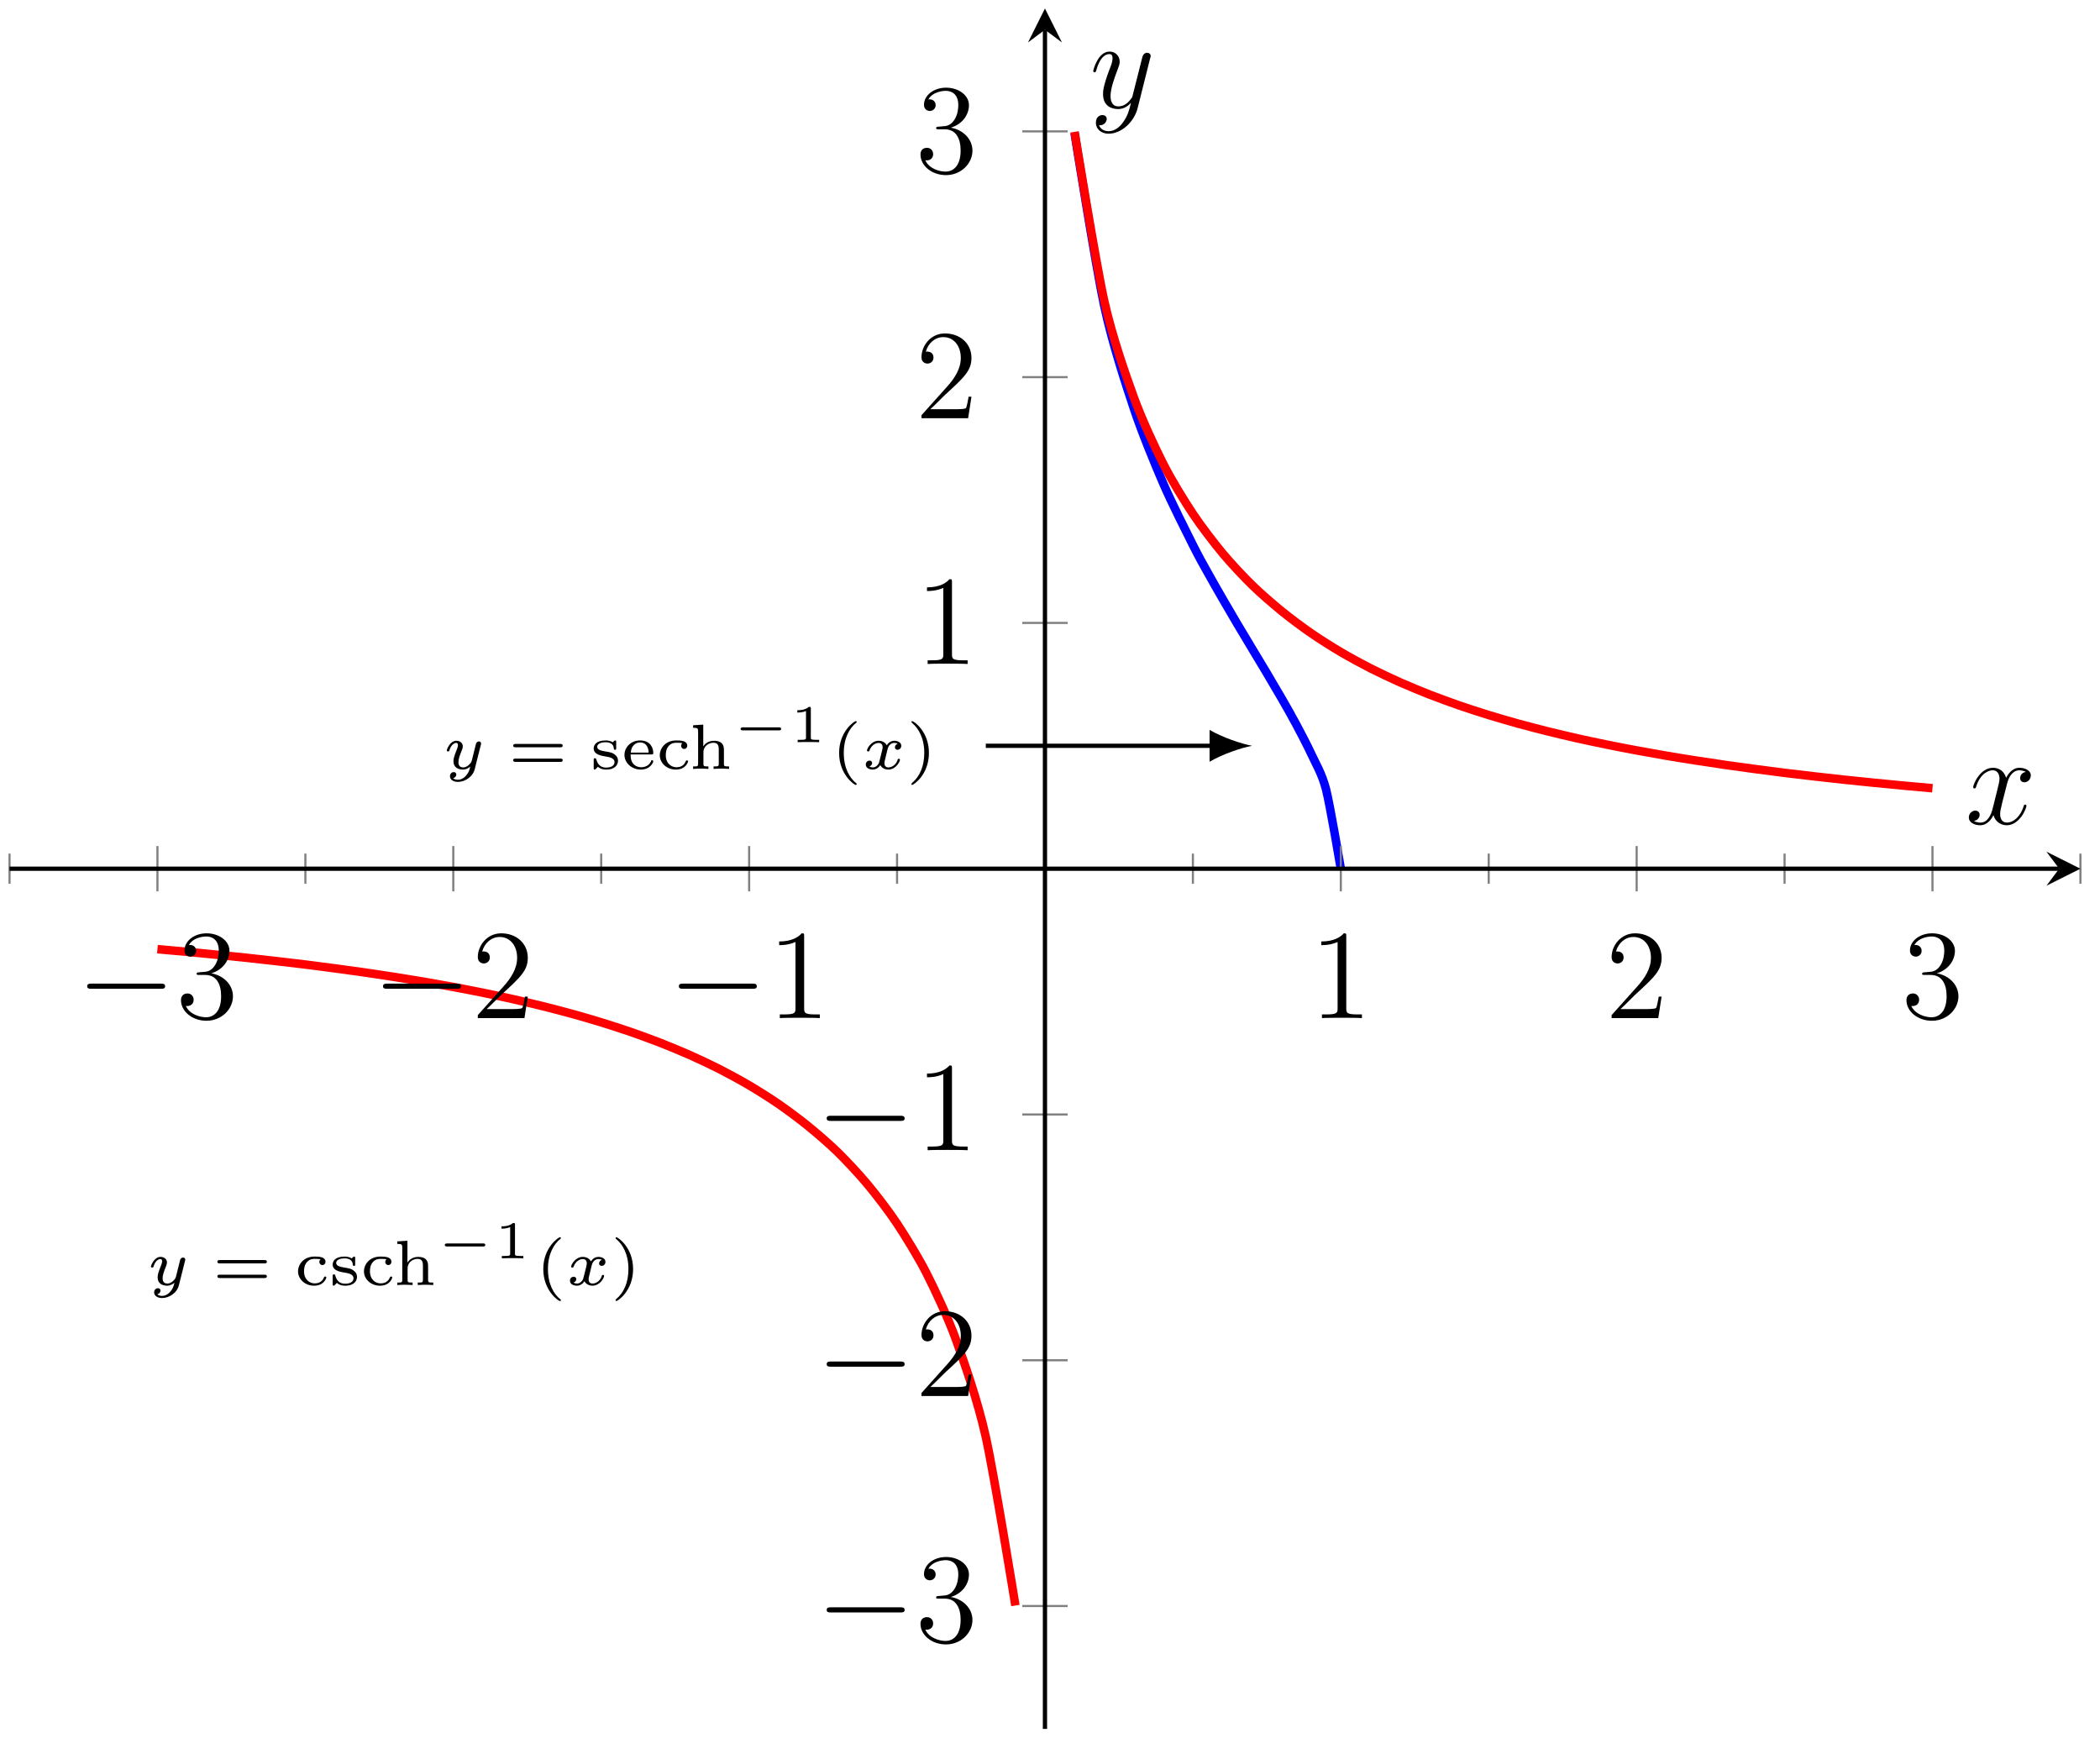 <?xml version="1.0" encoding="UTF-8"?>
<svg xmlns="http://www.w3.org/2000/svg" xmlns:xlink="http://www.w3.org/1999/xlink" width="197pt" height="163pt" viewBox="0 0 197 163" version="1.1">
<defs>
<g>
<symbol overflow="visible" id="glyph0-0">
<path style="stroke:none;" d=""/>
</symbol>
<symbol overflow="visible" id="glyph0-1">
<path style="stroke:none;" d="M 3.562 -2.297 C 3.578 -2.344 3.578 -2.359 3.578 -2.375 C 3.578 -2.453 3.531 -2.578 3.375 -2.578 C 3.266 -2.578 3.172 -2.516 3.125 -2.422 C 3.094 -2.391 3.062 -2.203 3.031 -2.094 L 2.719 -0.844 C 2.672 -0.672 2.656 -0.578 2.406 -0.359 C 2.344 -0.297 2.156 -0.141 1.891 -0.141 C 1.453 -0.141 1.453 -0.531 1.453 -0.641 C 1.453 -0.891 1.531 -1.172 1.797 -1.828 C 1.844 -1.969 1.859 -2.016 1.859 -2.125 C 1.859 -2.453 1.562 -2.641 1.266 -2.641 C 0.656 -2.641 0.359 -1.844 0.359 -1.719 C 0.359 -1.688 0.391 -1.641 0.469 -1.641 C 0.562 -1.641 0.578 -1.672 0.594 -1.719 C 0.766 -2.297 1.078 -2.438 1.25 -2.438 C 1.359 -2.438 1.406 -2.359 1.406 -2.219 C 1.406 -2.094 1.328 -1.891 1.266 -1.734 C 1.047 -1.203 0.984 -0.938 0.984 -0.719 C 0.984 -0.156 1.406 0.062 1.875 0.062 C 1.953 0.062 2.234 0.062 2.562 -0.219 C 2.484 0.109 2.422 0.344 2.141 0.656 C 2.031 0.781 1.766 1.016 1.406 1.016 C 1.344 1.016 1.094 1.016 0.953 0.859 C 1.219 0.812 1.25 0.578 1.25 0.531 C 1.25 0.359 1.125 0.297 1 0.297 C 0.859 0.297 0.656 0.422 0.656 0.688 C 0.656 0.984 0.938 1.219 1.406 1.219 C 2.047 1.219 2.812 0.75 2.984 0 Z M 3.562 -2.297 "/>
</symbol>
<symbol overflow="visible" id="glyph0-2">
<path style="stroke:none;" d="M 3.375 -2.359 C 3.156 -2.297 3.109 -2.125 3.109 -2.031 C 3.109 -1.844 3.266 -1.797 3.344 -1.797 C 3.531 -1.797 3.703 -1.938 3.703 -2.172 C 3.703 -2.5 3.344 -2.641 3.047 -2.641 C 2.641 -2.641 2.406 -2.328 2.344 -2.219 C 2.266 -2.375 2.031 -2.641 1.578 -2.641 C 0.891 -2.641 0.484 -1.922 0.484 -1.719 C 0.484 -1.688 0.516 -1.641 0.594 -1.641 C 0.688 -1.641 0.703 -1.672 0.719 -1.719 C 0.875 -2.203 1.281 -2.438 1.562 -2.438 C 1.859 -2.438 1.953 -2.25 1.953 -2.047 C 1.953 -1.984 1.953 -1.922 1.906 -1.734 C 1.766 -1.188 1.641 -0.641 1.609 -0.562 C 1.516 -0.344 1.297 -0.141 1.047 -0.141 C 1.016 -0.141 0.844 -0.141 0.703 -0.234 C 0.938 -0.312 0.969 -0.5 0.969 -0.547 C 0.969 -0.703 0.844 -0.781 0.719 -0.781 C 0.562 -0.781 0.375 -0.656 0.375 -0.406 C 0.375 -0.062 0.75 0.062 1.031 0.062 C 1.375 0.062 1.625 -0.172 1.734 -0.359 C 1.859 -0.109 2.141 0.062 2.484 0.062 C 3.188 0.062 3.578 -0.672 3.578 -0.859 C 3.578 -0.875 3.578 -0.953 3.469 -0.953 C 3.391 -0.953 3.375 -0.906 3.359 -0.844 C 3.188 -0.328 2.766 -0.141 2.5 -0.141 C 2.281 -0.141 2.125 -0.266 2.125 -0.516 C 2.125 -0.641 2.141 -0.766 2.203 -0.969 L 2.391 -1.75 C 2.453 -1.984 2.484 -2.094 2.609 -2.234 C 2.688 -2.328 2.844 -2.438 3.031 -2.438 C 3.062 -2.438 3.234 -2.438 3.375 -2.359 Z M 3.375 -2.359 "/>
</symbol>
<symbol overflow="visible" id="glyph1-0">
<path style="stroke:none;" d=""/>
</symbol>
<symbol overflow="visible" id="glyph1-1">
<path style="stroke:none;" d="M 4.891 -2.031 C 4.984 -2.031 5.109 -2.031 5.109 -2.188 C 5.109 -2.344 4.953 -2.344 4.859 -2.344 L 0.719 -2.344 C 0.641 -2.344 0.469 -2.344 0.469 -2.188 C 0.469 -2.031 0.609 -2.031 0.688 -2.031 Z M 4.859 -0.656 C 4.953 -0.656 5.109 -0.656 5.109 -0.812 C 5.109 -0.969 4.984 -0.969 4.891 -0.969 L 0.688 -0.969 C 0.609 -0.969 0.469 -0.969 0.469 -0.812 C 0.469 -0.656 0.641 -0.656 0.719 -0.656 Z M 4.859 -0.656 "/>
</symbol>
<symbol overflow="visible" id="glyph1-2">
<path style="stroke:none;" d="M 2.422 -2.5 C 2.422 -2.609 2.422 -2.672 2.328 -2.672 C 2.297 -2.672 2.281 -2.672 2.203 -2.594 C 2.188 -2.578 2.172 -2.578 2.094 -2.5 C 1.859 -2.656 1.562 -2.672 1.438 -2.672 C 0.5 -2.672 0.312 -2.203 0.312 -1.922 C 0.312 -1.344 1.016 -1.234 1.484 -1.156 C 1.75 -1.109 2.266 -1.031 2.266 -0.641 C 2.266 -0.406 2.094 -0.125 1.484 -0.125 C 0.906 -0.125 0.672 -0.469 0.547 -0.922 C 0.531 -0.969 0.516 -1 0.438 -1 C 0.312 -1 0.312 -0.953 0.312 -0.828 L 0.312 -0.109 C 0.312 0 0.312 0.062 0.406 0.062 C 0.453 0.062 0.453 0.047 0.562 -0.047 L 0.703 -0.203 C 1 0.062 1.359 0.062 1.484 0.062 C 2.359 0.062 2.594 -0.422 2.594 -0.766 C 2.594 -1.016 2.484 -1.188 2.344 -1.297 C 2.094 -1.531 1.859 -1.562 1.5 -1.625 C 1.047 -1.703 0.641 -1.766 0.641 -2.078 C 0.641 -2.25 0.812 -2.5 1.438 -2.5 C 1.844 -2.5 2.172 -2.344 2.203 -1.922 C 2.203 -1.844 2.219 -1.797 2.312 -1.797 C 2.422 -1.797 2.422 -1.844 2.422 -1.953 Z M 2.422 -2.5 "/>
</symbol>
<symbol overflow="visible" id="glyph1-3">
<path style="stroke:none;" d="M 2.812 -1.359 C 2.938 -1.359 2.984 -1.359 2.984 -1.5 C 2.984 -1.953 2.734 -2.672 1.734 -2.672 C 0.891 -2.672 0.281 -2.031 0.281 -1.312 C 0.281 -0.562 0.969 0.062 1.812 0.062 C 2.688 0.062 2.984 -0.594 2.984 -0.719 C 2.984 -0.75 2.969 -0.812 2.875 -0.812 C 2.797 -0.812 2.781 -0.781 2.766 -0.703 C 2.578 -0.266 2.125 -0.156 1.859 -0.156 C 1.531 -0.156 1.25 -0.297 1.078 -0.516 C 0.859 -0.797 0.859 -1.188 0.859 -1.359 Z M 0.875 -1.531 C 0.938 -2.328 1.484 -2.484 1.734 -2.484 C 2.5 -2.484 2.547 -1.703 2.547 -1.531 Z M 0.875 -1.531 "/>
</symbol>
<symbol overflow="visible" id="glyph1-4">
<path style="stroke:none;" d="M 2.453 -2.406 C 2.391 -2.375 2.328 -2.297 2.328 -2.172 C 2.328 -2.016 2.438 -1.875 2.609 -1.875 C 2.797 -1.875 2.906 -2.016 2.906 -2.172 C 2.906 -2.656 2.281 -2.672 1.891 -2.672 C 0.797 -2.672 0.328 -1.875 0.328 -1.297 C 0.328 -0.547 0.984 0.062 1.828 0.062 C 2.781 0.062 2.984 -0.656 2.984 -0.719 C 2.984 -0.797 2.891 -0.797 2.875 -0.797 C 2.797 -0.797 2.781 -0.766 2.766 -0.719 C 2.719 -0.625 2.656 -0.453 2.453 -0.312 C 2.328 -0.219 2.125 -0.156 1.891 -0.156 C 1.438 -0.156 0.891 -0.484 0.891 -1.297 C 0.891 -1.562 0.938 -1.891 1.156 -2.141 C 1.422 -2.453 1.734 -2.453 1.922 -2.453 C 2.094 -2.453 2.297 -2.453 2.453 -2.406 Z M 2.453 -2.406 "/>
</symbol>
<symbol overflow="visible" id="glyph1-5">
<path style="stroke:none;" d="M 3.266 -1.812 C 3.266 -2.391 2.938 -2.641 2.328 -2.641 C 1.703 -2.641 1.406 -2.234 1.328 -2.109 L 1.328 -4.156 L 0.375 -4.094 L 0.375 -3.859 C 0.797 -3.859 0.844 -3.812 0.844 -3.516 L 0.844 -0.484 C 0.844 -0.234 0.797 -0.234 0.375 -0.234 L 0.375 0 C 0.422 0 0.828 -0.031 1.094 -0.031 C 1.359 -0.031 1.766 0 1.812 0 L 1.812 -0.234 C 1.406 -0.234 1.344 -0.234 1.344 -0.484 L 1.344 -1.547 C 1.344 -2.203 1.906 -2.453 2.281 -2.453 C 2.688 -2.453 2.781 -2.203 2.781 -1.828 L 2.781 -0.484 C 2.781 -0.234 2.719 -0.234 2.297 -0.234 L 2.297 0 C 2.344 0 2.75 -0.031 3.016 -0.031 C 3.297 -0.031 3.688 0 3.75 0 L 3.75 -0.234 C 3.328 -0.234 3.266 -0.234 3.266 -0.484 Z M 3.266 -1.812 "/>
</symbol>
<symbol overflow="visible" id="glyph1-6">
<path style="stroke:none;" d="M 2.375 1.359 C 1.719 0.844 1.188 -0.094 1.188 -1.5 C 1.188 -2.875 1.719 -3.844 2.375 -4.344 C 2.375 -4.344 2.406 -4.375 2.406 -4.406 C 2.406 -4.438 2.375 -4.484 2.297 -4.484 C 2.203 -4.484 0.75 -3.547 0.75 -1.5 C 0.75 0.547 2.188 1.5 2.297 1.5 C 2.375 1.5 2.406 1.453 2.406 1.406 C 2.406 1.375 2.375 1.359 2.375 1.359 Z M 2.375 1.359 "/>
</symbol>
<symbol overflow="visible" id="glyph1-7">
<path style="stroke:none;" d="M 2.125 -1.5 C 2.125 -3.547 0.688 -4.484 0.562 -4.484 C 0.5 -4.484 0.484 -4.438 0.484 -4.406 C 0.484 -4.375 0.484 -4.359 0.594 -4.266 C 1.125 -3.812 1.688 -2.922 1.688 -1.5 C 1.688 -0.234 1.25 0.719 0.562 1.297 C 0.484 1.375 0.484 1.375 0.484 1.406 C 0.484 1.438 0.5 1.5 0.562 1.5 C 0.672 1.5 2.125 0.562 2.125 -1.5 Z M 2.125 -1.5 "/>
</symbol>
<symbol overflow="visible" id="glyph2-0">
<path style="stroke:none;" d=""/>
</symbol>
<symbol overflow="visible" id="glyph2-1">
<path style="stroke:none;" d="M 4.391 -1.109 C 4.469 -1.109 4.594 -1.109 4.594 -1.25 C 4.594 -1.391 4.469 -1.391 4.391 -1.391 L 1.016 -1.391 C 0.938 -1.391 0.797 -1.391 0.797 -1.25 C 0.797 -1.109 0.938 -1.109 1.016 -1.109 Z M 4.391 -1.109 "/>
</symbol>
<symbol overflow="visible" id="glyph3-0">
<path style="stroke:none;" d=""/>
</symbol>
<symbol overflow="visible" id="glyph3-1">
<path style="stroke:none;" d="M 1.984 -3.172 C 1.984 -3.312 1.969 -3.312 1.797 -3.312 C 1.453 -3 0.891 -3 0.797 -3 L 0.719 -3 L 0.719 -2.781 L 0.797 -2.781 C 0.906 -2.781 1.234 -2.797 1.531 -2.922 L 1.531 -0.422 C 1.531 -0.281 1.531 -0.219 1 -0.219 L 0.75 -0.219 L 0.75 0 C 1.016 -0.016 1.469 -0.016 1.75 -0.016 C 2.047 -0.016 2.484 -0.016 2.766 0 L 2.766 -0.219 L 2.516 -0.219 C 1.984 -0.219 1.984 -0.281 1.984 -0.422 Z M 1.984 -3.172 "/>
</symbol>
<symbol overflow="visible" id="glyph4-0">
<path style="stroke:none;" d=""/>
</symbol>
<symbol overflow="visible" id="glyph4-1">
<path style="stroke:none;" d="M 7.875 -2.75 C 8.078 -2.75 8.297 -2.75 8.297 -2.984 C 8.297 -3.234 8.078 -3.234 7.875 -3.234 L 1.406 -3.234 C 1.203 -3.234 0.984 -3.234 0.984 -2.984 C 0.984 -2.75 1.203 -2.75 1.406 -2.75 Z M 7.875 -2.75 "/>
</symbol>
<symbol overflow="visible" id="glyph5-0">
<path style="stroke:none;" d=""/>
</symbol>
<symbol overflow="visible" id="glyph5-1">
<path style="stroke:none;" d="M 2.203 -4.297 C 2 -4.281 1.953 -4.266 1.953 -4.156 C 1.953 -4.047 2.016 -4.047 2.219 -4.047 L 2.766 -4.047 C 3.797 -4.047 4.25 -3.203 4.25 -2.062 C 4.25 -0.484 3.438 -0.078 2.844 -0.078 C 2.266 -0.078 1.297 -0.344 0.938 -1.141 C 1.328 -1.078 1.672 -1.297 1.672 -1.719 C 1.672 -2.062 1.422 -2.312 1.094 -2.312 C 0.797 -2.312 0.484 -2.141 0.484 -1.688 C 0.484 -0.625 1.547 0.25 2.875 0.25 C 4.297 0.25 5.359 -0.844 5.359 -2.047 C 5.359 -3.141 4.469 -4 3.328 -4.203 C 4.359 -4.5 5.031 -5.375 5.031 -6.312 C 5.031 -7.25 4.047 -7.953 2.891 -7.953 C 1.703 -7.953 0.812 -7.219 0.812 -6.344 C 0.812 -5.875 1.188 -5.766 1.359 -5.766 C 1.609 -5.766 1.906 -5.953 1.906 -6.312 C 1.906 -6.688 1.609 -6.859 1.344 -6.859 C 1.281 -6.859 1.25 -6.859 1.219 -6.844 C 1.672 -7.656 2.797 -7.656 2.859 -7.656 C 3.25 -7.656 4.031 -7.484 4.031 -6.312 C 4.031 -6.078 4 -5.422 3.641 -4.906 C 3.281 -4.375 2.875 -4.344 2.562 -4.328 Z M 2.203 -4.297 "/>
</symbol>
<symbol overflow="visible" id="glyph5-2">
<path style="stroke:none;" d="M 5.266 -2.016 L 5 -2.016 C 4.953 -1.812 4.859 -1.141 4.75 -0.953 C 4.656 -0.844 3.984 -0.844 3.625 -0.844 L 1.406 -0.844 C 1.734 -1.125 2.469 -1.891 2.766 -2.172 C 4.594 -3.844 5.266 -4.469 5.266 -5.656 C 5.266 -7.031 4.172 -7.953 2.781 -7.953 C 1.406 -7.953 0.578 -6.766 0.578 -5.734 C 0.578 -5.125 1.109 -5.125 1.141 -5.125 C 1.406 -5.125 1.703 -5.312 1.703 -5.688 C 1.703 -6.031 1.484 -6.25 1.141 -6.25 C 1.047 -6.25 1.016 -6.25 0.984 -6.234 C 1.203 -7.047 1.859 -7.609 2.625 -7.609 C 3.641 -7.609 4.266 -6.75 4.266 -5.656 C 4.266 -4.641 3.688 -3.75 3 -2.984 L 0.578 -0.281 L 0.578 0 L 4.953 0 Z M 5.266 -2.016 "/>
</symbol>
<symbol overflow="visible" id="glyph5-3">
<path style="stroke:none;" d="M 3.438 -7.656 C 3.438 -7.938 3.438 -7.953 3.203 -7.953 C 2.922 -7.625 2.312 -7.188 1.094 -7.188 L 1.094 -6.844 C 1.359 -6.844 1.953 -6.844 2.625 -7.141 L 2.625 -0.922 C 2.625 -0.484 2.578 -0.344 1.531 -0.344 L 1.156 -0.344 L 1.156 0 C 1.484 -0.031 2.641 -0.031 3.031 -0.031 C 3.438 -0.031 4.578 -0.031 4.906 0 L 4.906 -0.344 L 4.531 -0.344 C 3.484 -0.344 3.438 -0.484 3.438 -0.922 Z M 3.438 -7.656 "/>
</symbol>
<symbol overflow="visible" id="glyph6-0">
<path style="stroke:none;" d=""/>
</symbol>
<symbol overflow="visible" id="glyph6-1">
<path style="stroke:none;" d="M 5.672 -4.875 C 5.281 -4.812 5.141 -4.516 5.141 -4.297 C 5.141 -4 5.359 -3.906 5.531 -3.906 C 5.891 -3.906 6.141 -4.219 6.141 -4.547 C 6.141 -5.047 5.562 -5.266 5.062 -5.266 C 4.344 -5.266 3.938 -4.547 3.828 -4.328 C 3.547 -5.219 2.812 -5.266 2.594 -5.266 C 1.375 -5.266 0.734 -3.703 0.734 -3.438 C 0.734 -3.391 0.781 -3.328 0.859 -3.328 C 0.953 -3.328 0.984 -3.406 1 -3.453 C 1.406 -4.781 2.219 -5.031 2.562 -5.031 C 3.094 -5.031 3.203 -4.531 3.203 -4.25 C 3.203 -3.984 3.125 -3.703 2.984 -3.125 L 2.578 -1.5 C 2.406 -0.781 2.062 -0.125 1.422 -0.125 C 1.359 -0.125 1.062 -0.125 0.812 -0.281 C 1.25 -0.359 1.344 -0.719 1.344 -0.859 C 1.344 -1.094 1.156 -1.25 0.938 -1.25 C 0.641 -1.25 0.328 -0.984 0.328 -0.609 C 0.328 -0.109 0.891 0.125 1.406 0.125 C 1.984 0.125 2.391 -0.328 2.641 -0.828 C 2.828 -0.125 3.438 0.125 3.875 0.125 C 5.094 0.125 5.734 -1.453 5.734 -1.703 C 5.734 -1.766 5.688 -1.812 5.625 -1.812 C 5.516 -1.812 5.5 -1.75 5.469 -1.656 C 5.141 -0.609 4.453 -0.125 3.906 -0.125 C 3.484 -0.125 3.266 -0.438 3.266 -0.922 C 3.266 -1.188 3.312 -1.375 3.5 -2.156 L 3.922 -3.797 C 4.094 -4.5 4.5 -5.031 5.062 -5.031 C 5.078 -5.031 5.422 -5.031 5.672 -4.875 Z M 5.672 -4.875 "/>
</symbol>
<symbol overflow="visible" id="glyph6-2">
<path style="stroke:none;" d="M 3.141 1.344 C 2.828 1.797 2.359 2.203 1.766 2.203 C 1.625 2.203 1.047 2.172 0.875 1.625 C 0.906 1.641 0.969 1.641 0.984 1.641 C 1.344 1.641 1.594 1.328 1.594 1.047 C 1.594 0.781 1.359 0.688 1.188 0.688 C 0.984 0.688 0.578 0.828 0.578 1.406 C 0.578 2.016 1.094 2.438 1.766 2.438 C 2.969 2.438 4.172 1.344 4.5 0.016 L 5.672 -4.656 C 5.688 -4.703 5.719 -4.781 5.719 -4.859 C 5.719 -5.031 5.562 -5.156 5.391 -5.156 C 5.281 -5.156 5.031 -5.109 4.938 -4.75 L 4.047 -1.234 C 4 -1.016 4 -0.984 3.891 -0.859 C 3.656 -0.531 3.266 -0.125 2.688 -0.125 C 2.016 -0.125 1.953 -0.781 1.953 -1.094 C 1.953 -1.781 2.281 -2.703 2.609 -3.562 C 2.734 -3.906 2.812 -4.078 2.812 -4.312 C 2.812 -4.812 2.453 -5.266 1.859 -5.266 C 0.766 -5.266 0.328 -3.531 0.328 -3.438 C 0.328 -3.391 0.375 -3.328 0.453 -3.328 C 0.562 -3.328 0.578 -3.375 0.625 -3.547 C 0.906 -4.547 1.359 -5.031 1.828 -5.031 C 1.938 -5.031 2.141 -5.031 2.141 -4.641 C 2.141 -4.328 2.016 -3.984 1.828 -3.531 C 1.25 -1.953 1.25 -1.562 1.25 -1.281 C 1.25 -0.141 2.062 0.125 2.656 0.125 C 3 0.125 3.438 0.016 3.844 -0.438 L 3.859 -0.422 C 3.688 0.281 3.562 0.75 3.141 1.344 Z M 3.141 1.344 "/>
</symbol>
</g>
</defs>
<g id="surface1">
<path style="fill:none;stroke-width:0.797;stroke-linecap:butt;stroke-linejoin:miter;stroke:rgb(0%,0%,100%);stroke-opacity:1;stroke-miterlimit:10;" d="M 99.911 149.7 C 99.911 149.7 101.915 137.118 102.684 133.536 C 103.454 129.957 104.692 126.219 105.461 123.899 C 106.231 121.579 107.465 118.602 108.235 116.821 C 109.004 115.039 110.434 112.215 111.012 111.059 C 111.59 109.899 112.012 109.172 112.399 108.477 C 112.782 107.778 113.403 106.7 113.786 106.032 C 114.172 105.364 114.79 104.309 115.172 103.661 C 115.559 103.008 116.176 101.985 116.563 101.34 C 116.946 100.7 117.563 99.68 117.95 99.032 C 118.333 98.383 118.95 97.344 119.336 96.672 C 119.723 96.004 120.34 94.918 120.723 94.196 C 121.11 93.473 121.727 92.301 122.114 91.461 C 122.497 90.621 123.114 89.633 123.501 88.141 C 123.883 86.645 124.887 80.692 124.887 80.692 " transform="matrix(1,0,0,-1,0.894,162.184)"/>
<path style="fill:none;stroke-width:0.797;stroke-linecap:butt;stroke-linejoin:miter;stroke:rgb(100%,0%,0%);stroke-opacity:1;stroke-miterlimit:10;" d="M 13.876 73.145 C 13.876 73.145 15.883 72.965 16.653 72.895 C 17.422 72.821 18.657 72.7 19.426 72.625 C 20.196 72.547 21.43 72.422 22.204 72.34 C 22.973 72.254 24.208 72.121 24.977 72.032 C 25.747 71.942 26.981 71.797 27.754 71.704 C 28.524 71.606 29.758 71.446 30.528 71.344 C 31.297 71.243 32.532 71.075 33.305 70.961 C 34.075 70.852 35.309 70.664 36.079 70.543 C 36.848 70.422 38.083 70.223 38.852 70.094 C 39.626 69.961 40.86 69.743 41.629 69.598 C 42.399 69.457 43.633 69.215 44.403 69.059 C 45.176 68.903 46.411 68.641 47.18 68.469 C 47.95 68.293 49.184 68.004 49.954 67.813 C 50.723 67.621 51.961 67.301 52.731 67.09 C 53.501 66.875 54.735 66.52 55.504 66.282 C 56.274 66.043 57.512 65.645 58.282 65.379 C 59.051 65.11 60.286 64.661 61.055 64.36 C 61.825 64.059 63.063 63.547 63.833 63.207 C 64.602 62.864 65.836 62.282 66.606 61.891 C 67.376 61.496 68.61 60.829 69.383 60.371 C 70.153 59.918 71.387 59.145 72.157 58.61 C 72.926 58.079 74.161 57.161 74.934 56.532 C 75.704 55.903 76.938 54.844 77.708 54.086 C 78.477 53.332 79.711 52.02 80.481 51.09 C 81.254 50.164 82.489 48.563 83.258 47.403 C 84.028 46.239 85.262 44.243 86.032 42.723 C 86.805 41.204 88.04 38.579 88.809 36.45 C 89.579 34.325 90.813 30.84 91.583 27.391 C 92.356 23.938 94.36 11.575 94.36 11.575 " transform="matrix(1,0,0,-1,0.894,162.184)"/>
<path style="fill:none;stroke-width:0.797;stroke-linecap:butt;stroke-linejoin:miter;stroke:rgb(100%,0%,0%);stroke-opacity:1;stroke-miterlimit:10;" d="M 99.911 149.813 C 99.911 149.813 101.915 137.45 102.684 133.996 C 103.454 130.547 104.692 127.063 105.461 124.938 C 106.231 122.809 107.465 120.184 108.235 118.664 C 109.004 117.145 110.243 115.145 111.012 113.985 C 111.782 112.825 113.016 111.223 113.786 110.297 C 114.555 109.368 115.79 108.055 116.563 107.301 C 117.333 106.543 118.567 105.485 119.336 104.856 C 120.106 104.227 121.34 103.309 122.114 102.778 C 122.883 102.243 124.118 101.469 124.887 101.016 C 125.657 100.559 126.891 99.891 127.661 99.496 C 128.434 99.106 129.668 98.524 130.438 98.18 C 131.208 97.84 132.442 97.329 133.211 97.028 C 133.985 96.727 135.219 96.278 135.989 96.008 C 136.758 95.743 137.993 95.344 138.762 95.106 C 139.536 94.868 140.77 94.512 141.54 94.297 C 142.309 94.086 143.543 93.766 144.313 93.575 C 145.083 93.383 146.321 93.094 147.09 92.918 C 147.86 92.746 149.094 92.485 149.864 92.329 C 150.633 92.168 151.872 91.93 152.641 91.789 C 153.411 91.645 154.645 91.426 155.415 91.293 C 156.184 91.164 157.418 90.961 158.192 90.844 C 158.961 90.723 160.196 90.536 160.965 90.426 C 161.735 90.313 162.969 90.145 163.743 90.043 C 164.512 89.942 165.747 89.782 166.516 89.684 C 167.286 89.59 168.52 89.446 169.293 89.356 C 170.063 89.266 171.297 89.129 172.067 89.047 C 172.836 88.965 174.071 88.84 174.84 88.762 C 175.614 88.684 176.848 88.567 177.618 88.493 C 178.387 88.422 180.391 88.243 180.391 88.243 " transform="matrix(1,0,0,-1,0.894,162.184)"/>
<g style="fill:rgb(0%,0%,0%);fill-opacity:1;">
  <use xlink:href="#glyph0-1" x="41.555" y="72.13"/>
</g>
<g style="fill:rgb(0%,0%,0%);fill-opacity:1;">
  <use xlink:href="#glyph1-1" x="47.676" y="72.13"/>
</g>
<g style="fill:rgb(0%,0%,0%);fill-opacity:1;">
  <use xlink:href="#glyph1-2" x="55.382" y="72.13"/>
  <use xlink:href="#glyph1-3" x="58.299" y="72.13"/>
  <use xlink:href="#glyph1-4" x="61.565" y="72.13"/>
</g>
<g style="fill:rgb(0%,0%,0%);fill-opacity:1;">
  <use xlink:href="#glyph1-5" x="64.645" y="72.13"/>
</g>
<g style="fill:rgb(0%,0%,0%);fill-opacity:1;">
  <use xlink:href="#glyph2-1" x="68.682" y="69.622"/>
</g>
<g style="fill:rgb(0%,0%,0%);fill-opacity:1;">
  <use xlink:href="#glyph3-1" x="74.079" y="69.622"/>
</g>
<g style="fill:rgb(0%,0%,0%);fill-opacity:1;">
  <use xlink:href="#glyph1-6" x="77.967" y="72.13"/>
</g>
<g style="fill:rgb(0%,0%,0%);fill-opacity:1;">
  <use xlink:href="#glyph0-2" x="80.845" y="72.13"/>
</g>
<g style="fill:rgb(0%,0%,0%);fill-opacity:1;">
  <use xlink:href="#glyph1-7" x="85.017" y="72.13"/>
</g>
<g style="fill:rgb(0%,0%,0%);fill-opacity:1;">
  <use xlink:href="#glyph0-1" x="13.803" y="120.546"/>
</g>
<g style="fill:rgb(0%,0%,0%);fill-opacity:1;">
  <use xlink:href="#glyph1-1" x="19.924" y="120.546"/>
</g>
<g style="fill:rgb(0%,0%,0%);fill-opacity:1;">
  <use xlink:href="#glyph1-4" x="27.63" y="120.546"/>
  <use xlink:href="#glyph1-2" x="30.896" y="120.546"/>
  <use xlink:href="#glyph1-4" x="33.813" y="120.546"/>
</g>
<g style="fill:rgb(0%,0%,0%);fill-opacity:1;">
  <use xlink:href="#glyph1-5" x="36.893" y="120.546"/>
</g>
<g style="fill:rgb(0%,0%,0%);fill-opacity:1;">
  <use xlink:href="#glyph2-1" x="40.93" y="118.038"/>
</g>
<g style="fill:rgb(0%,0%,0%);fill-opacity:1;">
  <use xlink:href="#glyph3-1" x="46.327" y="118.038"/>
</g>
<g style="fill:rgb(0%,0%,0%);fill-opacity:1;">
  <use xlink:href="#glyph1-6" x="50.215" y="120.546"/>
</g>
<g style="fill:rgb(0%,0%,0%);fill-opacity:1;">
  <use xlink:href="#glyph0-2" x="53.093" y="120.546"/>
</g>
<g style="fill:rgb(0%,0%,0%);fill-opacity:1;">
  <use xlink:href="#glyph1-7" x="57.265" y="120.546"/>
</g>
<path style="fill:none;stroke-width:0.399;stroke-linecap:butt;stroke-linejoin:miter;stroke:rgb(0%,0%,0%);stroke-opacity:1;stroke-miterlimit:10;" d="M 91.583 92.223 L 112.973 92.223 " transform="matrix(1,0,0,-1,0.894,162.184)"/>
<path style=" stroke:none;fill-rule:nonzero;fill:rgb(0%,0%,0%);fill-opacity:1;" d="M 117.457 69.961 C 116.395 69.762 114.664 69.164 113.469 68.469 L 113.469 71.457 C 114.664 70.758 116.395 70.16 117.457 69.961 "/>
<path style="fill:none;stroke-width:0.199;stroke-linecap:butt;stroke-linejoin:miter;stroke:rgb(50%,50%,50%);stroke-opacity:1;stroke-miterlimit:10;" d="M 0.001 79.278 L 0.001 82.11 M 27.754 79.278 L 27.754 82.11 M 55.504 79.278 L 55.504 82.11 M 83.258 79.278 L 83.258 82.11 M 111.012 79.278 L 111.012 82.11 M 138.762 79.278 L 138.762 82.11 M 166.516 79.278 L 166.516 82.11 M 194.27 79.278 L 194.27 82.11 " transform="matrix(1,0,0,-1,0.894,162.184)"/>
<path style="fill:none;stroke-width:0.199;stroke-linecap:butt;stroke-linejoin:miter;stroke:rgb(50%,50%,50%);stroke-opacity:1;stroke-miterlimit:10;" d="M 13.876 78.567 L 13.876 82.821 M 41.629 78.567 L 41.629 82.821 M 69.383 78.567 L 69.383 82.821 M 124.887 78.567 L 124.887 82.821 M 152.641 78.567 L 152.641 82.821 M 180.391 78.567 L 180.391 82.821 " transform="matrix(1,0,0,-1,0.894,162.184)"/>
<path style="fill:none;stroke-width:0.199;stroke-linecap:butt;stroke-linejoin:miter;stroke:rgb(50%,50%,50%);stroke-opacity:1;stroke-miterlimit:10;" d="M 95.008 11.528 L 99.262 11.528 M 95.008 34.582 L 99.262 34.582 M 95.008 57.637 L 99.262 57.637 M 95.008 103.75 L 99.262 103.75 M 95.008 126.805 L 99.262 126.805 M 95.008 149.86 L 99.262 149.86 " transform="matrix(1,0,0,-1,0.894,162.184)"/>
<path style="fill:none;stroke-width:0.399;stroke-linecap:butt;stroke-linejoin:miter;stroke:rgb(0%,0%,0%);stroke-opacity:1;stroke-miterlimit:10;" d="M 0.001 80.692 L 192.278 80.692 " transform="matrix(1,0,0,-1,0.894,162.184)"/>
<path style=" stroke:none;fill-rule:nonzero;fill:rgb(0%,0%,0%);fill-opacity:1;" d="M 195.164 81.492 L 191.977 79.895 L 193.172 81.492 L 191.977 83.086 "/>
<path style="fill:none;stroke-width:0.399;stroke-linecap:butt;stroke-linejoin:miter;stroke:rgb(0%,0%,0%);stroke-opacity:1;stroke-miterlimit:10;" d="M 97.133 0 L 97.133 159.395 " transform="matrix(1,0,0,-1,0.894,162.184)"/>
<path style=" stroke:none;fill-rule:nonzero;fill:rgb(0%,0%,0%);fill-opacity:1;" d="M 98.027 0.797 L 96.434 3.984 L 98.027 2.789 L 99.621 3.984 "/>
<g style="fill:rgb(0%,0%,0%);fill-opacity:1;">
  <use xlink:href="#glyph4-1" x="7.195" y="95.505"/>
</g>
<g style="fill:rgb(0%,0%,0%);fill-opacity:1;">
  <use xlink:href="#glyph5-1" x="16.494" y="95.505"/>
</g>
<g style="fill:rgb(0%,0%,0%);fill-opacity:1;">
  <use xlink:href="#glyph4-1" x="34.947" y="95.505"/>
</g>
<g style="fill:rgb(0%,0%,0%);fill-opacity:1;">
  <use xlink:href="#glyph5-2" x="44.246" y="95.505"/>
</g>
<g style="fill:rgb(0%,0%,0%);fill-opacity:1;">
  <use xlink:href="#glyph4-1" x="62.7" y="95.505"/>
</g>
<g style="fill:rgb(0%,0%,0%);fill-opacity:1;">
  <use xlink:href="#glyph5-3" x="71.999" y="95.505"/>
</g>
<g style="fill:rgb(0%,0%,0%);fill-opacity:1;">
  <use xlink:href="#glyph5-3" x="122.855" y="95.505"/>
</g>
<g style="fill:rgb(0%,0%,0%);fill-opacity:1;">
  <use xlink:href="#glyph5-2" x="150.607" y="95.505"/>
</g>
<g style="fill:rgb(0%,0%,0%);fill-opacity:1;">
  <use xlink:href="#glyph5-1" x="178.36" y="95.505"/>
</g>
<g style="fill:rgb(0%,0%,0%);fill-opacity:1;">
  <use xlink:href="#glyph4-1" x="76.567" y="154.01"/>
</g>
<g style="fill:rgb(0%,0%,0%);fill-opacity:1;">
  <use xlink:href="#glyph5-1" x="85.866" y="154.01"/>
</g>
<g style="fill:rgb(0%,0%,0%);fill-opacity:1;">
  <use xlink:href="#glyph4-1" x="76.567" y="130.955"/>
</g>
<g style="fill:rgb(0%,0%,0%);fill-opacity:1;">
  <use xlink:href="#glyph5-2" x="85.866" y="130.955"/>
</g>
<g style="fill:rgb(0%,0%,0%);fill-opacity:1;">
  <use xlink:href="#glyph4-1" x="76.567" y="107.9"/>
</g>
<g style="fill:rgb(0%,0%,0%);fill-opacity:1;">
  <use xlink:href="#glyph5-3" x="85.866" y="107.9"/>
</g>
<g style="fill:rgb(0%,0%,0%);fill-opacity:1;">
  <use xlink:href="#glyph5-3" x="85.866" y="62.287"/>
</g>
<g style="fill:rgb(0%,0%,0%);fill-opacity:1;">
  <use xlink:href="#glyph5-2" x="85.866" y="39.232"/>
</g>
<g style="fill:rgb(0%,0%,0%);fill-opacity:1;">
  <use xlink:href="#glyph5-1" x="85.866" y="16.177"/>
</g>
<g style="fill:rgb(0%,0%,0%);fill-opacity:1;">
  <use xlink:href="#glyph6-1" x="184.367" y="77.29"/>
</g>
<g style="fill:rgb(0%,0%,0%);fill-opacity:1;">
  <use xlink:href="#glyph6-2" x="102.227" y="10.105"/>
</g>
</g>
</svg>

